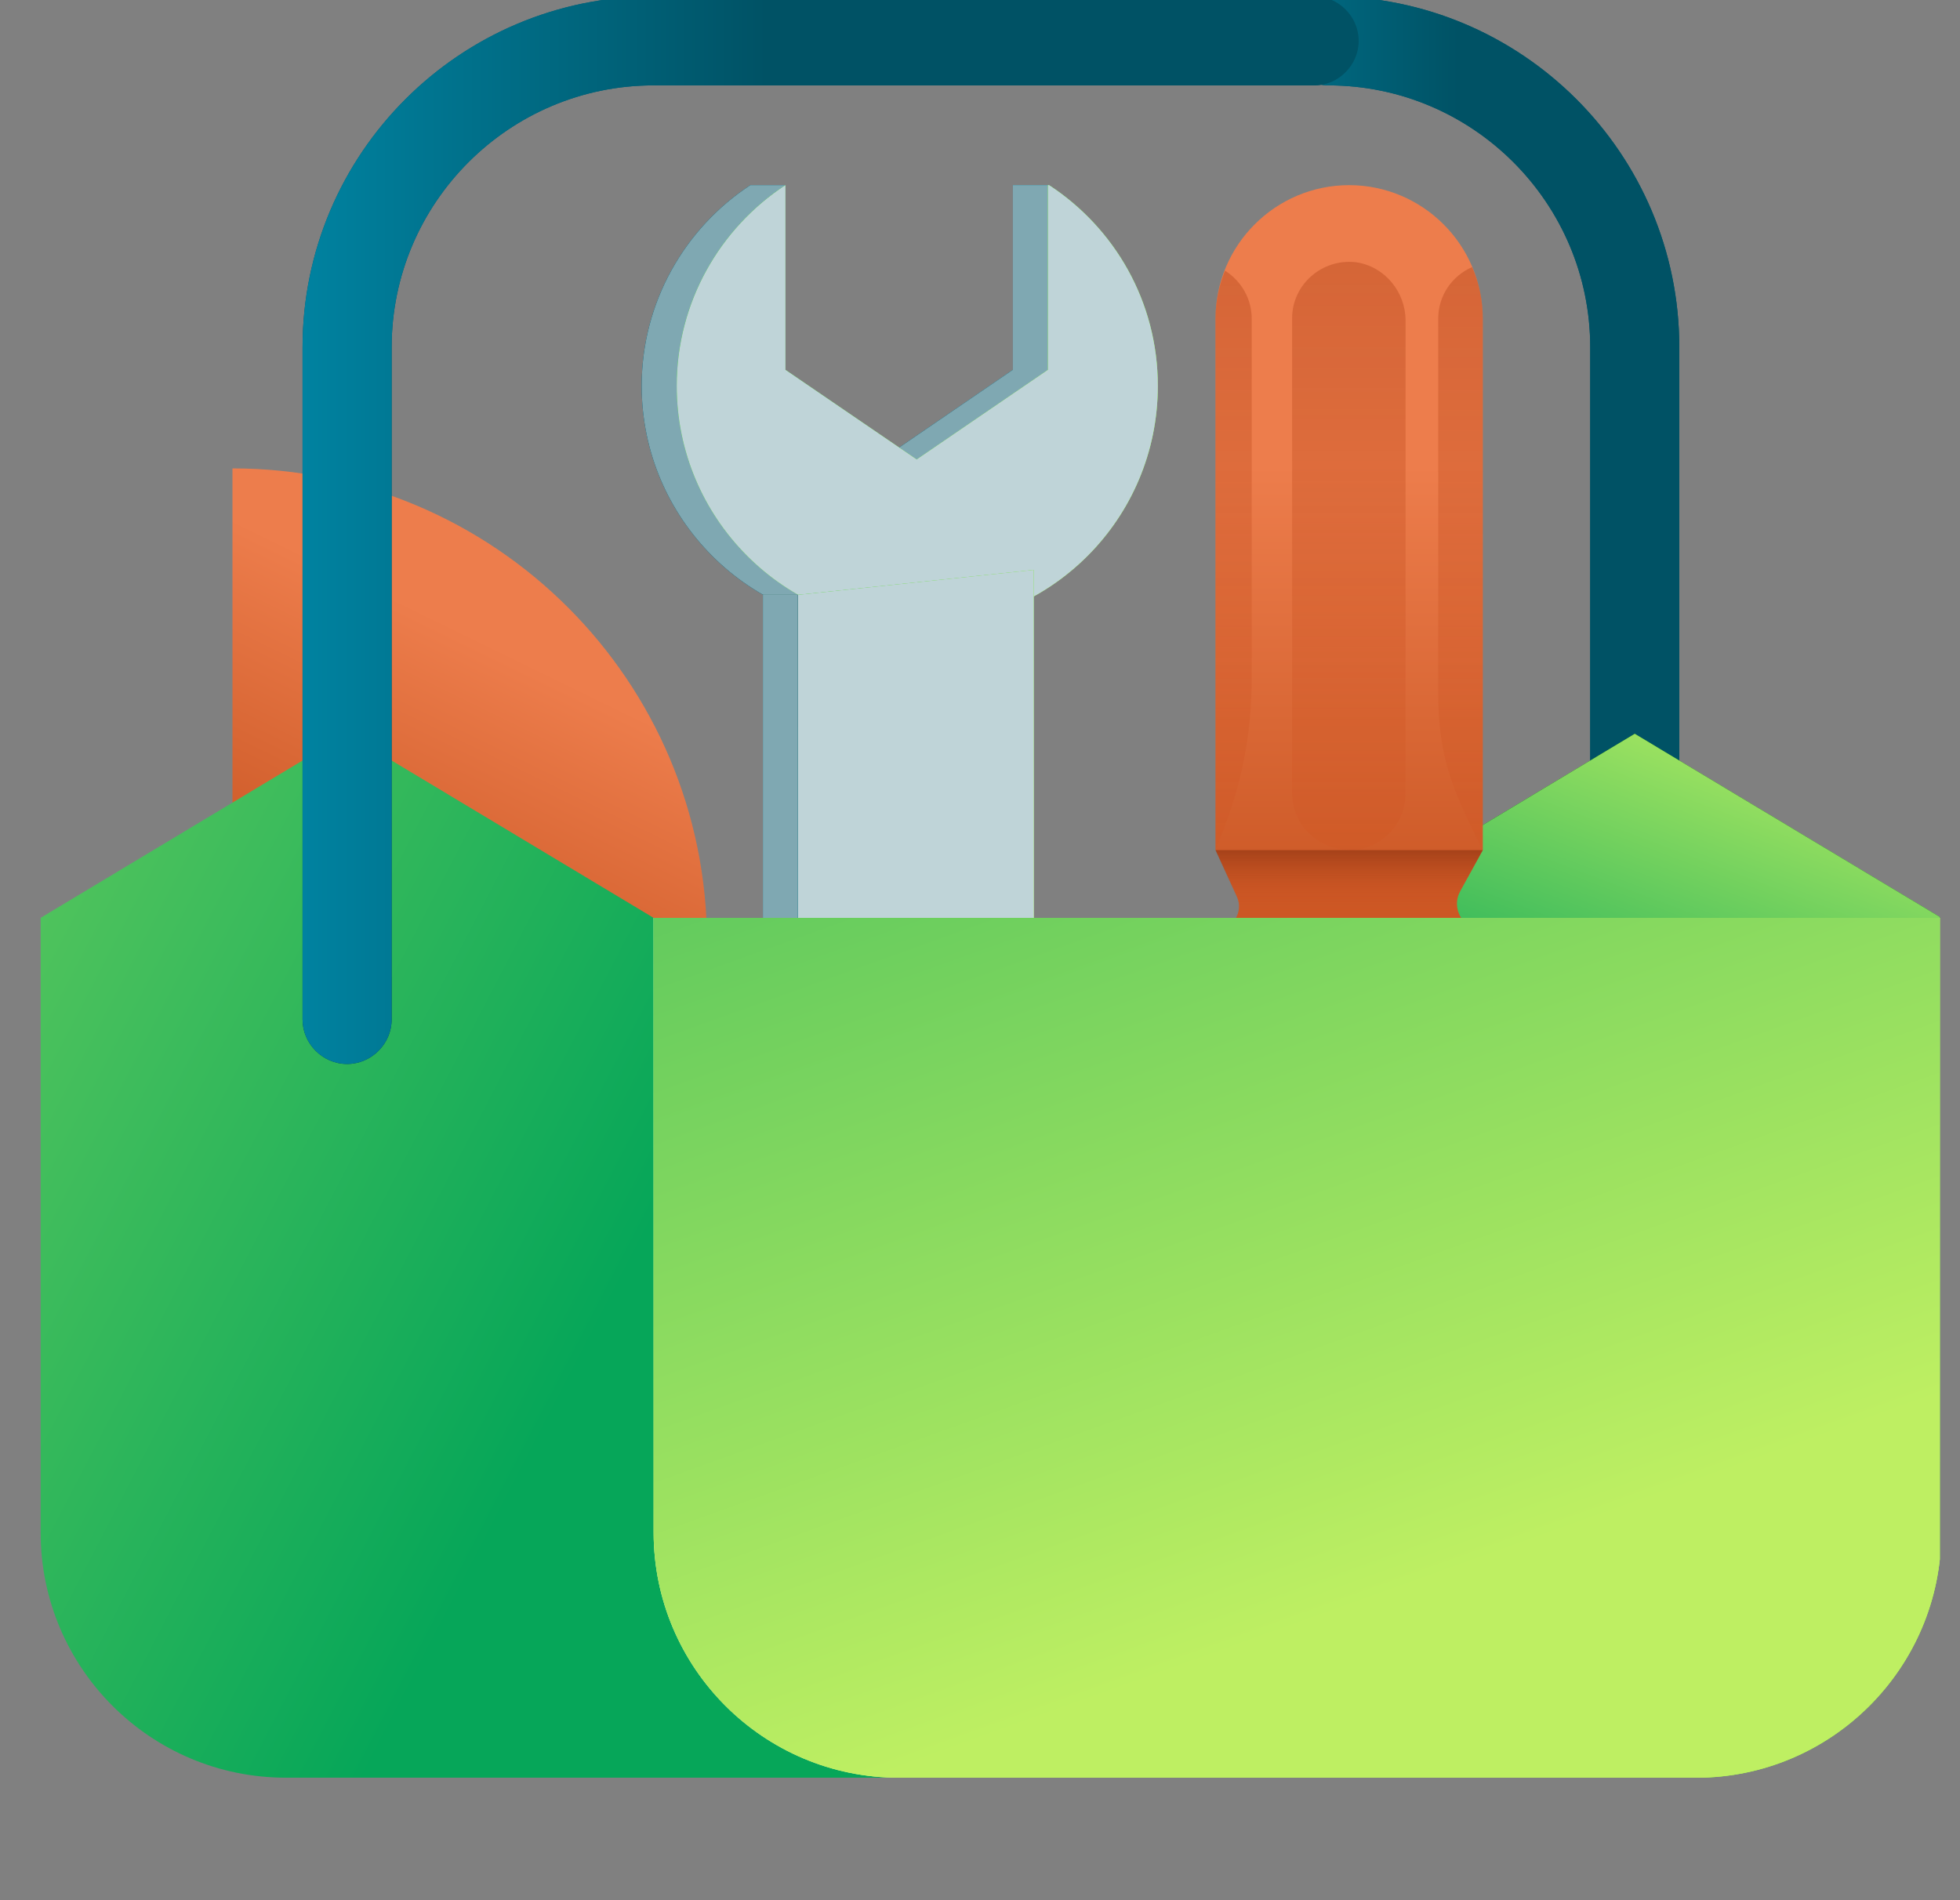 <svg width="33" height="32" viewBox="0 0 33 32" fill="none" xmlns="http://www.w3.org/2000/svg">
<rect x="0" y="0" width="33" height="32" fill="#808080" stroke="none"/>
<g clip-path="url(#clip0_3587_2784)">
<path d="M17.054 3.118V6.228L14.844 7.738L12.524 6.708L13.224 3.118H12.634C11.534 3.838 10.804 5.088 10.804 6.498C10.804 8.728 12.614 10.548 14.854 10.548C17.094 10.548 18.904 8.738 18.904 6.498C18.904 5.188 18.634 3.848 17.664 3.118H17.054Z" fill="#3A7888"/>
<path d="M17.054 3.118V6.228L14.844 7.738L12.524 6.708L13.224 3.118H12.634C11.534 3.838 10.804 5.088 10.804 6.498C10.804 8.728 12.614 10.548 14.854 10.548C17.094 10.548 18.904 8.738 18.904 6.498C18.904 5.188 18.634 3.848 17.664 3.118H17.054Z" fill="url(#paint0_linear_3587_2784)"/>
<path d="M17.054 3.118V6.228L14.844 7.738L12.524 6.708L13.224 3.118H12.634C11.534 3.838 10.804 5.088 10.804 6.498C10.804 8.728 12.614 10.548 14.854 10.548C17.094 10.548 18.904 8.738 18.904 6.498C18.904 5.188 18.634 3.848 17.664 3.118H17.054Z" fill="#7FA8B2"/>
<path d="M17.644 3.118V6.228L15.434 7.738L13.224 6.228V3.118C12.124 3.838 11.394 5.088 11.394 6.498C11.394 8.728 13.204 10.548 15.444 10.548C17.684 10.548 19.494 8.738 19.494 6.498C19.494 5.078 18.764 3.838 17.664 3.118H17.644Z" fill="url(#paint1_linear_3587_2784)"/>
<path d="M17.644 3.118V6.228L15.434 7.738L13.224 6.228V3.118C12.124 3.838 11.394 5.088 11.394 6.498C11.394 8.728 13.204 10.548 15.444 10.548C17.684 10.548 19.494 8.738 19.494 6.498C19.494 5.078 18.764 3.838 17.664 3.118H17.644Z" fill="url(#paint2_linear_3587_2784)"/>
<path d="M17.644 3.118V6.228L15.434 7.738L13.224 6.228V3.118C12.124 3.838 11.394 5.088 11.394 6.498C11.394 8.728 13.204 10.548 15.444 10.548C17.684 10.548 19.494 8.738 19.494 6.498C19.494 5.078 18.764 3.838 17.664 3.118H17.644Z" fill="#BFD4D8"/>
<path d="M17.404 17.538H13.434V10.018L17.404 9.598V17.538Z" fill="url(#paint3_linear_3587_2784)"/>
<path d="M17.404 17.538H13.434V10.018L17.404 9.598V17.538Z" fill="url(#paint4_linear_3587_2784)"/>
<path d="M17.404 17.538H13.434V10.018L17.404 9.598V17.538Z" fill="#BFD4D8"/>
<path d="M13.434 10.018H12.845V17.538H13.434V10.018Z" fill="url(#paint5_linear_3587_2784)"/>
<path d="M13.434 10.018H12.845V17.538H13.434V10.018Z" fill="url(#paint6_linear_3587_2784)"/>
<path d="M13.434 10.018H12.845V17.538H13.434V10.018Z" fill="#7FA8B2"/>
<path d="M3.914 7.888C8.324 7.888 11.904 11.468 11.904 15.878V26.398H3.914V7.888Z" fill="url(#paint7_linear_3587_2784)"/>
<path d="M27.524 17.918C27.114 17.918 26.774 17.578 26.774 17.168V5.848C26.774 3.417 24.794 1.438 22.364 1.438C21.954 1.438 21.614 1.097 21.614 0.688C21.614 0.278 21.954 -0.062 22.364 -0.062C25.624 -0.062 28.274 2.587 28.274 5.848V17.168C28.274 17.578 27.934 17.918 27.524 17.918Z" fill="#005265"/>
<path d="M27.524 17.918C27.114 17.918 26.774 17.578 26.774 17.168V5.848C26.774 3.417 24.794 1.438 22.364 1.438C21.954 1.438 21.614 1.097 21.614 0.688C21.614 0.278 21.954 -0.062 22.364 -0.062C25.624 -0.062 28.274 2.587 28.274 5.848V17.168C28.274 17.578 27.934 17.918 27.524 17.918Z" fill="url(#paint8_linear_3587_2784)"/>
<path d="M32.684 15.457L27.524 12.357L22.364 15.457" fill="url(#paint9_linear_3587_2784)"/>
<path d="M32.684 15.457L27.524 12.357L22.364 15.457" fill="url(#paint10_linear_3587_2784)"/>
<path d="M24.965 14.318L24.585 15.008C24.425 15.298 24.635 15.658 24.965 15.658V16.998H20.465V15.658C20.755 15.658 20.945 15.358 20.825 15.098L20.465 14.308V5.368C20.465 4.128 21.475 3.118 22.715 3.118C23.955 3.118 24.965 4.128 24.965 5.368V14.318Z" fill="url(#paint11_linear_3587_2784)"/>
<path d="M22.715 14.317C23.245 14.317 23.665 13.887 23.665 13.367V5.397C23.665 4.917 23.315 4.487 22.835 4.417C22.255 4.347 21.755 4.797 21.755 5.357V13.357C21.755 13.887 22.185 14.307 22.705 14.307H22.715V14.317Z" fill="url(#paint12_linear_3587_2784)"/>
<path d="M24.965 14.318V5.368C24.965 5.058 24.905 4.768 24.785 4.498C24.445 4.648 24.215 4.978 24.215 5.368V11.678C24.215 12.768 24.475 13.348 24.965 14.318Z" fill="url(#paint13_linear_3587_2784)"/>
<path d="M21.075 5.368C21.075 5.028 20.895 4.728 20.625 4.558C20.525 4.808 20.465 5.078 20.465 5.368V14.318L20.545 14.108C20.895 13.268 21.075 12.358 21.075 11.448V5.358V5.368Z" fill="url(#paint14_linear_3587_2784)"/>
<path d="M24.585 15.007L24.965 14.317H20.465L20.825 15.107C20.945 15.367 20.755 15.667 20.465 15.667H24.965C24.635 15.667 24.415 15.307 24.585 15.017V15.007Z" fill="url(#paint15_linear_3587_2784)"/>
<path d="M0.684 15.457V25.807C0.684 28.087 2.534 29.937 4.814 29.937H15.134L11.004 15.457L5.844 12.357L0.684 15.457Z" fill="url(#paint16_linear_3587_2784)"/>
<path d="M11.005 15.457V25.808C11.005 28.087 12.855 29.938 15.135 29.938H28.555C30.835 29.938 32.685 28.087 32.685 25.808V15.457H11.005Z" fill="url(#paint17_linear_3587_2784)"/>
<path d="M11.005 15.457V25.808C11.005 28.087 12.855 29.938 15.135 29.938H28.555C30.835 29.938 32.685 28.087 32.685 25.808V15.457H11.005Z" fill="url(#paint18_linear_3587_2784)"/>
<path d="M11.005 15.457V25.808C11.005 28.087 12.855 29.938 15.135 29.938H28.555C30.835 29.938 32.685 28.087 32.685 25.808V15.457H11.005Z" fill="url(#paint19_linear_3587_2784)"/>
<path d="M11.005 15.457V25.808C11.005 28.087 12.855 29.938 15.135 29.938H28.555C30.835 29.938 32.685 28.087 32.685 25.808V15.457H11.005Z" fill="url(#paint20_linear_3587_2784)"/>
<path d="M5.844 17.918C5.434 17.918 5.094 17.578 5.094 17.168V5.848C5.094 2.587 7.744 -0.062 11.005 -0.062H22.125C22.535 -0.062 22.875 0.278 22.875 0.688C22.875 1.097 22.535 1.438 22.125 1.438H11.005C8.574 1.438 6.594 3.417 6.594 5.848V17.168C6.594 17.578 6.254 17.918 5.844 17.918Z" fill="url(#paint21_linear_3587_2784)"/>
<path d="M5.844 17.918C5.434 17.918 5.094 17.578 5.094 17.168V5.848C5.094 2.587 7.744 -0.062 11.005 -0.062H22.125C22.535 -0.062 22.875 0.278 22.875 0.688C22.875 1.097 22.535 1.438 22.125 1.438H11.005C8.574 1.438 6.594 3.417 6.594 5.848V17.168C6.594 17.578 6.254 17.918 5.844 17.918Z" fill="url(#paint22_linear_3587_2784)"/>
</g>
<defs>
<linearGradient id="paint0_linear_3587_2784" x1="14.366" y1="7.575" x2="20.285" y2="4.119" gradientUnits="userSpaceOnUse">
<stop stop-color="#005265"/>
<stop offset="1" stop-color="#00A5CB"/>
</linearGradient>
<linearGradient id="paint1_linear_3587_2784" x1="15.404" y1="5.798" x2="16.064" y2="16.868" gradientUnits="userSpaceOnUse">
<stop stop-color="#2BD124"/>
<stop offset="1" stop-color="#9AFF96"/>
</linearGradient>
<linearGradient id="paint2_linear_3587_2784" x1="6.489" y1="-3.18" x2="21.821" y2="4.222" gradientUnits="userSpaceOnUse">
<stop stop-color="#06A659"/>
<stop offset="1" stop-color="#BEEF62"/>
</linearGradient>
<linearGradient id="paint3_linear_3587_2784" x1="14.954" y1="5.828" x2="15.614" y2="16.888" gradientUnits="userSpaceOnUse">
<stop stop-color="#2BD124"/>
<stop offset="1" stop-color="#9AFF96"/>
</linearGradient>
<linearGradient id="paint4_linear_3587_2784" x1="10.887" y1="-2.458" x2="22.593" y2="3.542" gradientUnits="userSpaceOnUse">
<stop stop-color="#06A659"/>
<stop offset="1" stop-color="#BEEF62"/>
</linearGradient>
<linearGradient id="paint5_linear_3587_2784" x1="10.544" y1="5.058" x2="15.065" y2="20.248" gradientUnits="userSpaceOnUse">
<stop stop-color="#096E05"/>
<stop offset="1" stop-color="#00080A"/>
</linearGradient>
<linearGradient id="paint6_linear_3587_2784" x1="13.104" y1="14.529" x2="13.693" y2="14.572" gradientUnits="userSpaceOnUse">
<stop stop-color="#005265"/>
<stop offset="1" stop-color="#00A5CB"/>
</linearGradient>
<linearGradient id="paint7_linear_3587_2784" x1="10.464" y1="11.908" x2="6.714" y2="19.588" gradientUnits="userSpaceOnUse">
<stop stop-color="#ED7D4C"/>
<stop offset="1" stop-color="#B8430F"/>
</linearGradient>
<linearGradient id="paint8_linear_3587_2784" x1="24.543" y1="10.725" x2="15.44" y2="10.717" gradientUnits="userSpaceOnUse">
<stop stop-color="#005265"/>
<stop offset="1" stop-color="#00A5CB"/>
</linearGradient>
<linearGradient id="paint9_linear_3587_2784" x1="30.744" y1="16.467" x2="25.244" y2="14.047" gradientUnits="userSpaceOnUse">
<stop stop-color="#0EA307"/>
<stop offset="1" stop-color="#096E05"/>
</linearGradient>
<linearGradient id="paint10_linear_3587_2784" x1="33.891" y1="13.093" x2="31.041" y2="20.664" gradientUnits="userSpaceOnUse">
<stop stop-color="#BEEF62"/>
<stop offset="1" stop-color="#06A659"/>
</linearGradient>
<linearGradient id="paint11_linear_3587_2784" x1="22.715" y1="7.838" x2="22.715" y2="19.348" gradientUnits="userSpaceOnUse">
<stop stop-color="#ED7D4C"/>
<stop offset="1" stop-color="#B8430F"/>
</linearGradient>
<linearGradient id="paint12_linear_3587_2784" x1="22.705" y1="-22.503" x2="22.705" y2="21.977" gradientUnits="userSpaceOnUse">
<stop stop-color="#521803"/>
<stop offset="1" stop-color="#ED5D24" stop-opacity="0"/>
</linearGradient>
<linearGradient id="paint13_linear_3587_2784" x1="24.585" y1="-22.462" x2="24.585" y2="21.978" gradientUnits="userSpaceOnUse">
<stop stop-color="#521803"/>
<stop offset="1" stop-color="#ED5D24" stop-opacity="0"/>
</linearGradient>
<linearGradient id="paint14_linear_3587_2784" x1="20.765" y1="-22.422" x2="20.765" y2="21.958" gradientUnits="userSpaceOnUse">
<stop stop-color="#521803"/>
<stop offset="1" stop-color="#ED5D24" stop-opacity="0"/>
</linearGradient>
<linearGradient id="paint15_linear_3587_2784" x1="22.715" y1="15.527" x2="22.715" y2="13.587" gradientUnits="userSpaceOnUse">
<stop stop-color="#ED5D24" stop-opacity="0"/>
<stop offset="1" stop-color="#521803"/>
</linearGradient>
<linearGradient id="paint16_linear_3587_2784" x1="-12.171" y1="1.743" x2="13.789" y2="15.212" gradientUnits="userSpaceOnUse">
<stop stop-color="#BEEF62"/>
<stop offset="1" stop-color="#06A659"/>
</linearGradient>
<linearGradient id="paint17_linear_3587_2784" x1="24.175" y1="40.188" x2="21.535" y2="18.168" gradientUnits="userSpaceOnUse">
<stop stop-color="#096E05"/>
<stop offset="1" stop-color="#2BD124"/>
</linearGradient>
<linearGradient id="paint18_linear_3587_2784" x1="35.221" y1="18.895" x2="15.347" y2="42.636" gradientUnits="userSpaceOnUse">
<stop stop-color="#BEEF62"/>
<stop offset="1" stop-color="#06A659"/>
</linearGradient>
<linearGradient id="paint19_linear_3587_2784" x1="8.418" y1="21.566" x2="26" y2="33.579" gradientUnits="userSpaceOnUse">
<stop stop-color="#D7F8CF"/>
<stop offset="1" stop-color="#BEEE62"/>
</linearGradient>
<linearGradient id="paint20_linear_3587_2784" x1="11.005" y1="-0.574" x2="21.153" y2="27.655" gradientUnits="userSpaceOnUse">
<stop stop-color="#06A659"/>
<stop offset="1" stop-color="#BEEF62"/>
</linearGradient>
<linearGradient id="paint21_linear_3587_2784" x1="13.495" y1="25.297" x2="14.374" y2="-14.773" gradientUnits="userSpaceOnUse">
<stop stop-color="#002E38"/>
<stop offset="0.5" stop-color="#005265"/>
<stop offset="1" stop-color="#007691"/>
</linearGradient>
<linearGradient id="paint22_linear_3587_2784" x1="12.913" y1="10.725" x2="-0.6" y2="10.725" gradientUnits="userSpaceOnUse">
<stop stop-color="#005265"/>
<stop offset="1" stop-color="#00A5CB"/>
</linearGradient>
<clipPath id="clip0_3587_2784">
<rect width="32" height="32" fill="white" transform="translate(0.66 0)"/>
</clipPath>
</defs>
</svg>
